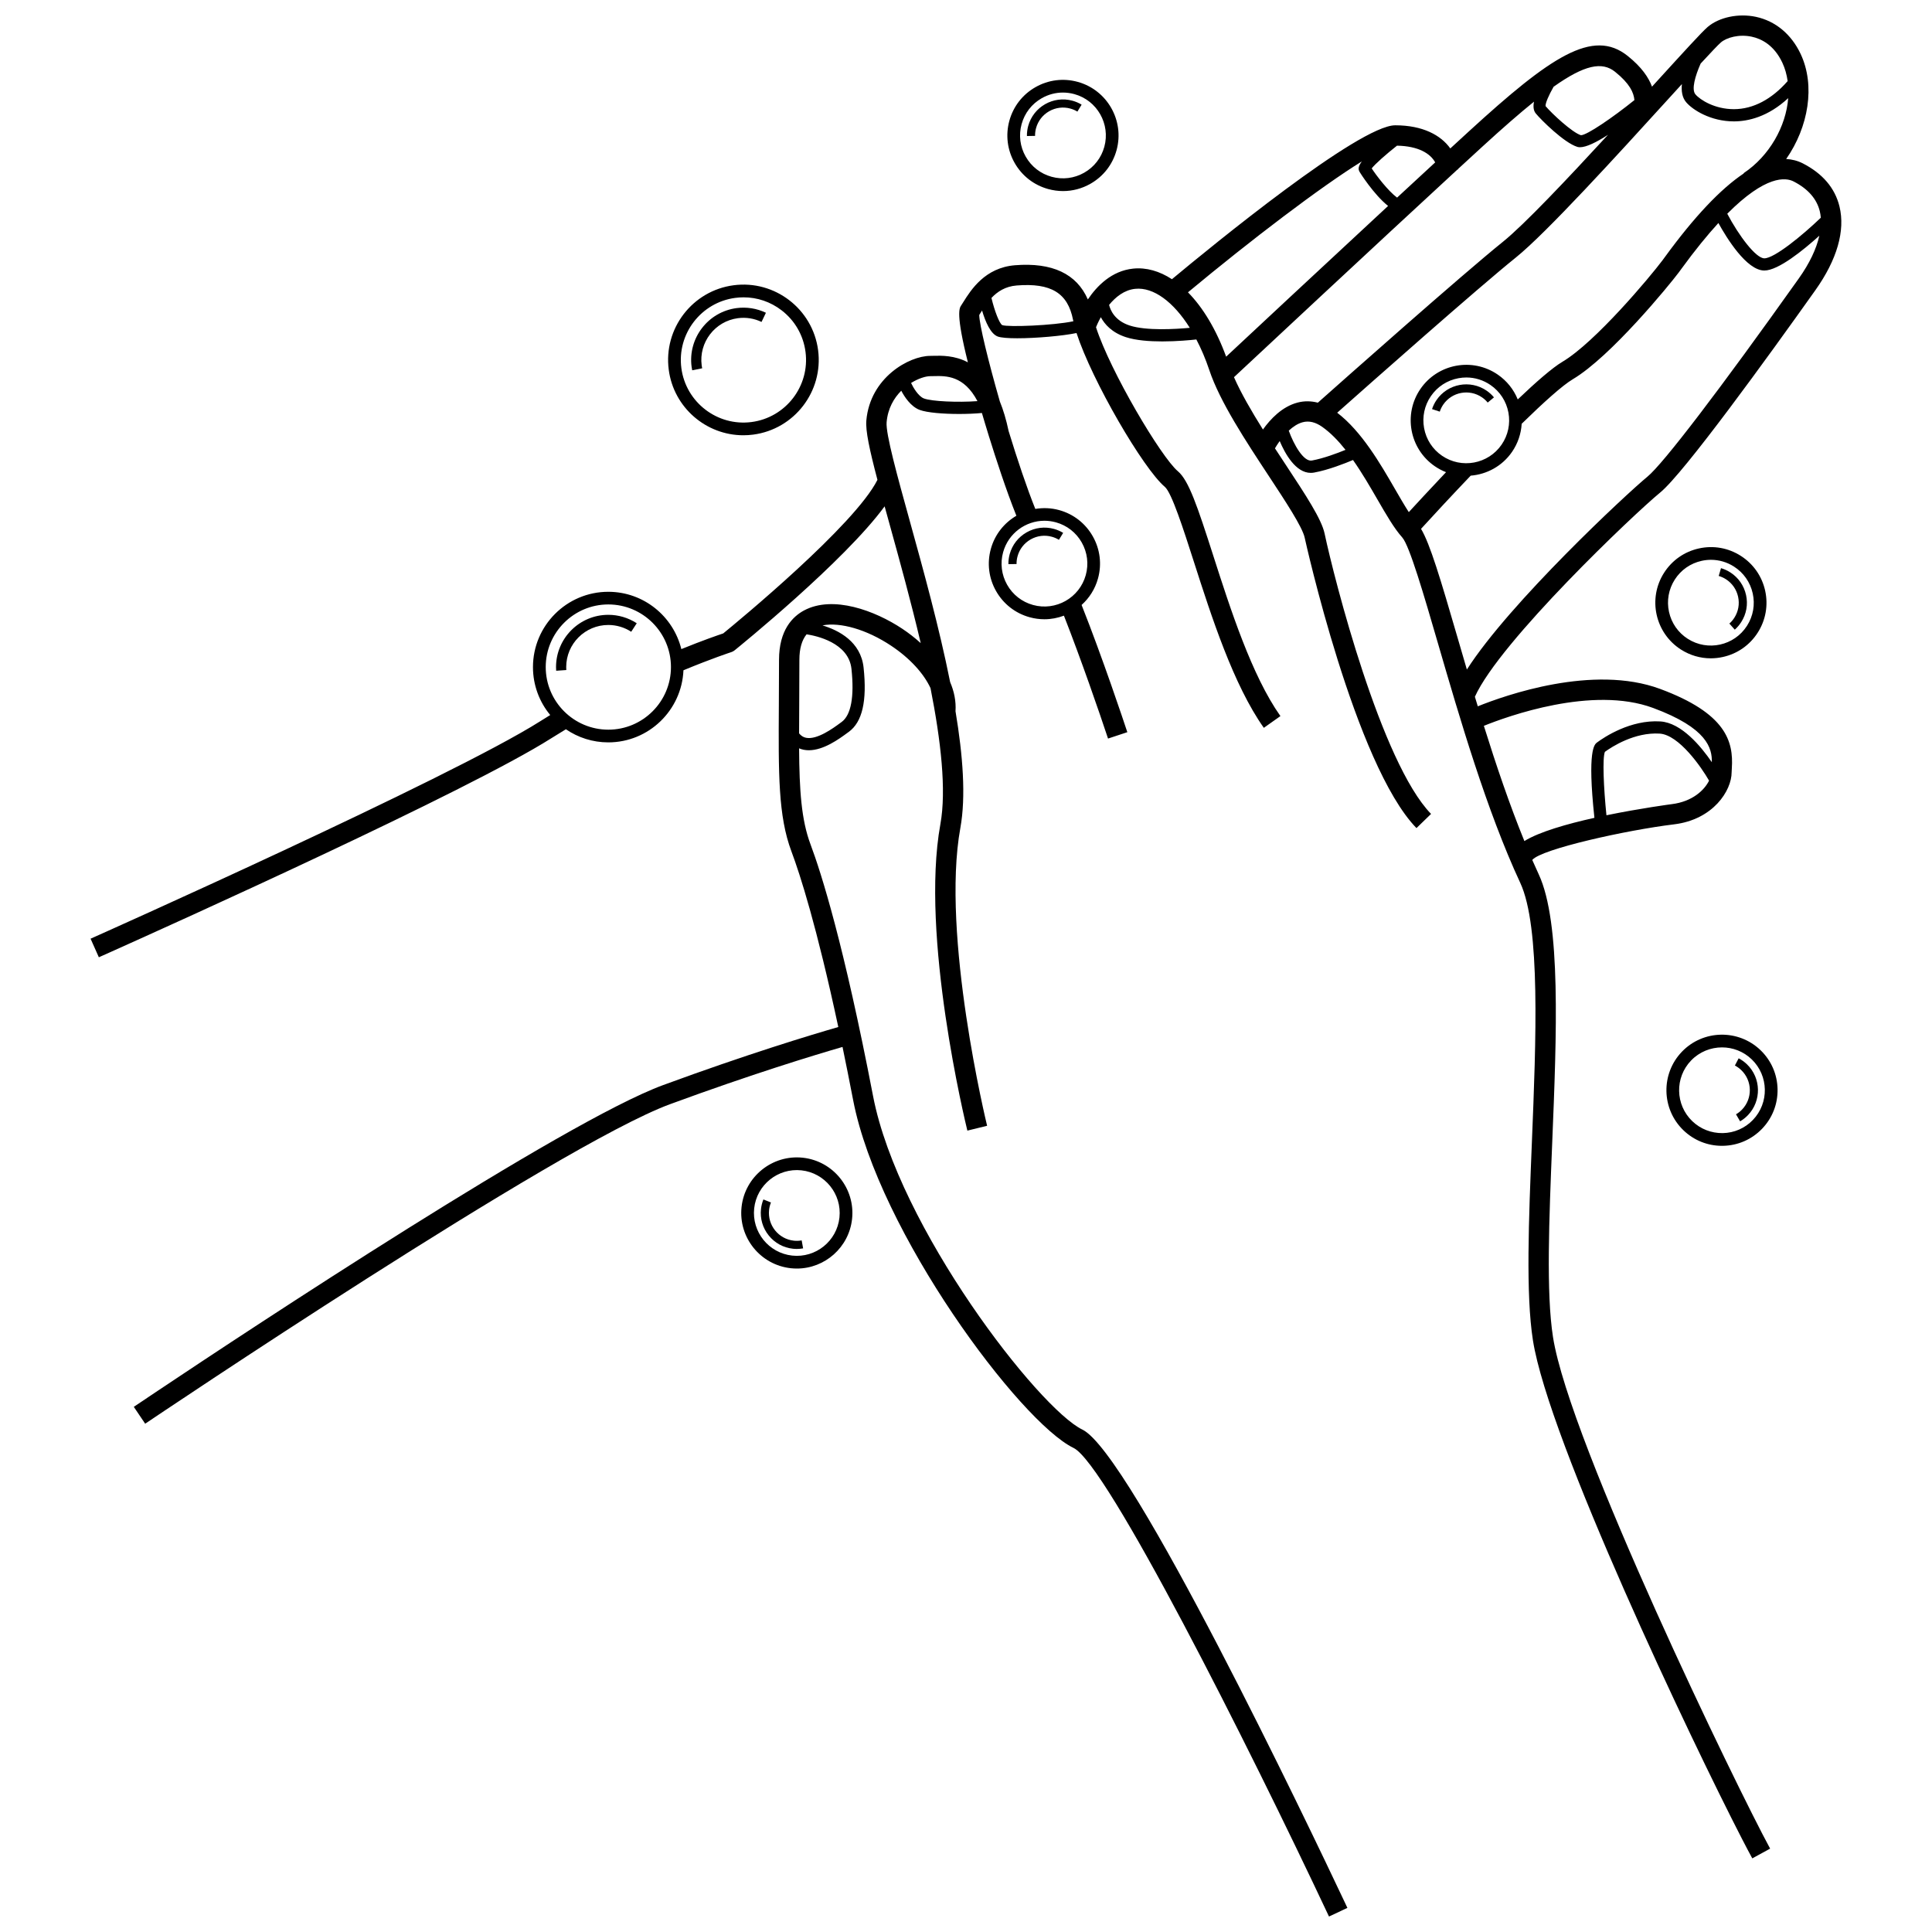 <?xml version="1.0" encoding="UTF-8"?>
<!-- Uploaded to: ICON Repo, www.iconrepo.com, Generator: ICON Repo Mixer Tools -->
<svg width="800px" height="800px" version="1.1" viewBox="144 144 512 512" xmlns="http://www.w3.org/2000/svg">
 <defs>
  <clipPath id="a">
   <path d="m168 148.09h464v503.81h-464z"/>
  </clipPath>
 </defs>
 <g clip-path="url(#a)">
  <path d="m367.28 421.46c0.902 4.352 1.836 9.023 2.801 14.027 6.758 35.148 44.324 85.43 58.422 92.234 8.773 4.234 46.176 78.418 67.695 124.18l4.875-2.293c-0.242-0.512-0.566-1.207-0.961-2.035-9.02-19.098-56.449-118.52-69.266-124.71-11.551-5.578-48.766-53.508-55.477-88.398-7.731-40.191-13.707-59.059-16.586-66.73-2.41-6.43-2.945-14.211-3.016-25.418 0.391 0.164 0.797 0.293 1.227 0.379 0.445 0.086 0.898 0.129 1.355 0.129 3.941 0 8.062-3.027 10.156-4.562l0.414-0.301c3.602-2.606 4.887-8.184 3.938-17.055-0.734-6.859-6.586-9.871-10.891-11.172 4.699-0.918 11.715 1.082 18.168 5.375 4.973 3.305 8.641 7.336 10.461 11.246 2.742 13.891 4.254 27.043 2.613 36.062-5.379 29.59 6.641 79.113 7.152 81.207l5.234-1.285c-0.125-0.5-12.262-50.488-7.086-78.961 1.492-8.215 0.684-19.109-1.289-30.898 0.176-2.648-0.363-5.25-1.422-7.723-2.902-14.531-7.129-29.797-10.699-42.695-3.293-11.887-6.398-23.113-6.137-26.156 0.316-3.652 1.922-6.402 3.883-8.363 0.789 1.512 2.477 4.184 4.879 5.086 1.941 0.727 6.211 1.074 10.453 1.074 2.121 0 4.223-0.09 6.039-0.258 0.262 0.883 0.531 1.789 0.812 2.731 0.273 0.91 0.641 2.121 1.078 3.535 0.008 0.043 0.02 0.078 0.027 0.121l0.012-0.004c1.707 5.496 4.484 14.066 7.207 20.848-3.199 1.871-5.703 4.93-6.766 8.773-1.051 3.793-0.559 7.766 1.383 11.188s5.098 5.887 8.891 6.934c1.309 0.363 2.625 0.535 3.922 0.535 1.789 0 3.535-0.34 5.168-0.953 4.535 11.562 9.379 25.586 11.691 32.57l5.113-1.691c-0.938-2.832-6.582-19.762-12.121-33.715 2.023-1.816 3.57-4.203 4.344-7.012 1.051-3.793 0.559-7.766-1.383-11.188s-5.098-5.887-8.891-6.934c-2.133-0.59-4.285-0.66-6.336-0.316-2.219-5.508-4.742-13.027-7.074-20.637-0.641-3.051-1.426-5.644-2.324-7.836-3.106-10.82-5.441-20.434-5.461-22.926 0.117-0.18 0.238-0.375 0.363-0.574 0.125-0.199 0.254-0.402 0.383-0.609 0.906 3.055 2.266 6.172 4.144 6.887 0.863 0.328 2.781 0.469 5.172 0.469 4.992 0 12.02-0.613 15.719-1.387 4.086 12.605 17.676 35.941 23.406 40.766 1.809 1.523 4.934 11.254 7.691 19.84 4.664 14.531 10.473 32.617 18.539 44.02l4.398-3.113c-7.59-10.727-13.254-28.371-17.809-42.555-4.176-13.004-6.488-19.906-9.348-22.312-4.481-3.773-17.918-26.465-21.715-38.176 0.09-0.238 0.52-1.297 1.277-2.668 1.027 1.918 2.969 4.094 6.633 5.289 2.676 0.871 6.273 1.133 9.656 1.133 3.863 0 7.434-0.344 9.027-0.52 1.285 2.457 2.449 5.168 3.434 8.121 2.789 8.367 9.691 18.844 15.781 28.086 4.375 6.641 8.898 13.504 9.496 16.332 0.125 0.594 13.332 60.168 29.621 76.953l3.867-3.754c-13.234-13.633-25.621-62.086-28.215-74.316-0.812-3.824-4.984-10.16-10.27-18.18-0.949-1.438-1.914-2.906-2.883-4.391 0.34-0.582 0.762-1.242 1.258-1.926 1.414 3.336 4.227 8.43 8.234 8.43 0.285 0 0.574-0.027 0.871-0.078 3.789-0.688 8.238-2.449 10.32-3.332 2.394 3.402 4.531 7.098 6.438 10.395 2.406 4.164 4.488 7.758 6.602 10.113 1.93 2.144 5.773 15.344 9.484 28.109 5.734 19.703 12.867 44.227 21.812 63.469 5.394 11.609 4.164 41.844 3.078 68.52-0.848 20.793-1.648 40.426 0.266 52.664 4.148 26.559 41.957 106.05 55.375 132.08 1.09 2.113 2.019 3.879 2.758 5.231l4.731-2.582c-8.605-15.777-53.168-107.57-57.543-135.57-1.832-11.715-1.039-31.094-0.203-51.613 1.168-28.621 2.371-58.215-3.574-71.012-0.578-1.246-1.148-2.519-1.715-3.809 2.309-2.891 25.039-7.926 37.559-9.438 10.418-1.258 15.273-8.977 15.273-13.797 0-0.332 0.027-0.703 0.055-1.105 0.461-7.074-1.52-14.516-19.016-20.996-17.738-6.57-41.039 1.688-48.309 4.617-0.258-0.848-0.516-1.695-0.77-2.535 6.586-14.648 42.293-48.547 49.105-54.121 6.297-5.152 28.469-35.805 41.125-53.617 5.754-8.098 7.961-15.77 6.391-22.195-1.195-4.883-4.469-8.727-9.73-11.422-1.383-0.707-2.852-1.066-4.394-1.156 5.914-8.473 7.781-19.469 3.824-27.848-2.469-5.231-6.676-8.719-11.84-9.824-4.629-0.988-9.777 0.098-12.812 2.699-1.492 1.281-6.144 6.375-14.246 15.27-0.16 0.176-0.324 0.355-0.484 0.535-0.883-2.406-2.727-5.172-6.453-8.152-9.234-7.387-20.438 0.195-42.062 19.988-1.523 1.395-3.188 2.922-4.938 4.535-2.484-3.492-7.266-6.133-14.598-6.133-9.535 0-48.512 31.906-59.172 40.785-3.297-2.144-6.785-3.164-10.285-2.805-5.691 0.582-9.609 4.613-12 8.168-2.973-6.797-9.438-9.852-19.305-9.062-7.965 0.637-11.684 6.555-13.68 9.734-0.211 0.336-0.402 0.645-0.582 0.91-0.484 0.723-1.453 2.195 1.777 15.086-3.539-1.871-7.012-1.785-9.176-1.727-0.297 0.008-0.57 0.016-0.816 0.016-5.539 0-15.93 5.727-16.922 17.141-0.23 2.676 0.809 7.602 2.945 15.707-5.984 11.992-37.066 37.594-40.871 40.703-1.379 0.457-5.402 1.84-11.098 4.156-2.148-8.707-10-15.188-19.359-15.188-11.008 0-19.961 8.953-19.961 19.961 0 4.82 1.719 9.246 4.574 12.699-0.875 0.535-1.754 1.082-2.633 1.637-23.871 15.125-118.23 57.215-119.18 57.637l2.191 4.922c0.348-0.156 1.398-0.625 3.027-1.352 16.668-7.465 94.797-42.684 116.85-56.672 1.301-0.824 2.602-1.625 3.898-2.402 3.203 2.191 7.07 3.477 11.234 3.477 10.719 0 19.465-8.5 19.918-19.109 7.602-3.156 12.57-4.773 12.68-4.809 0.316-0.102 0.609-0.262 0.867-0.469 1.312-1.062 29.102-23.594 39.766-38.164 0.461 1.672 0.945 3.438 1.469 5.316 2.516 9.09 5.519 19.941 8.098 30.926-1.578-1.422-3.234-2.707-4.891-3.805-7.223-4.805-18.375-8.957-26.035-4.848-3.023 1.621-6.625 5.203-6.625 13.078 0 4.262-0.023 8.184-0.047 11.809-0.113 18.453-0.184 29.59 3.332 38.965 2.312 6.172 6.691 19.801 12.422 46.543-7.375 2.129-24.234 7.227-46.422 15.387-26.301 9.668-109.7 64.816-133.82 80.938-3.59 2.398-5.879 3.941-6.461 4.332l3.016 4.469c1.094-0.738 109.52-73.801 139.12-84.684 21.688-7.977 38.219-13 45.676-15.16zm56.539-139.04c2.926 0.809 5.359 2.707 6.856 5.348s1.875 5.707 1.066 8.633c-1.672 6.039-7.945 9.594-13.98 7.922-2.926-0.809-5.359-2.707-6.856-5.348-1.496-2.641-1.875-5.707-1.066-8.633 1.391-5.027 5.973-8.336 10.953-8.336 1 0.004 2.016 0.137 3.027 0.414zm-34.953-32.816c-1.523-0.57-2.918-3.027-3.422-4.113 1.957-1.219 3.898-1.801 5.078-1.801 0.289 0 0.609-0.008 0.957-0.016 3.184-0.078 7.969-0.203 11.555 6.629-5.238 0.383-12.109 0.07-14.168-0.699zm20.73-19.449c-0.75-0.445-2.016-3.703-2.852-7.195 1.582-1.68 3.676-3.062 6.684-3.305 9.086-0.727 13.555 1.992 14.938 9.098 0.023 0.121 0.059 0.258 0.086 0.383-5.266 1.121-17.281 1.598-18.855 1.02zm33.777 0.109c-4.031-1.312-5.144-4.172-5.449-5.469 1.699-2.07 4.008-3.957 6.926-4.254 4.848-0.496 10.156 3.488 14.457 10.336-3.769 0.348-11.516 0.824-15.934-0.613zm15.453-8.797c16.785-13.949 35.145-27.926 46.066-34.688-1.191 1.621-0.855 2.277-0.559 2.82 0.039 0.074 3.699 5.934 7.527 8.977-17.59 16.309-37.027 34.441-42.918 39.945-2.629-7.184-6.133-13.016-10.117-17.055zm55.418-25.098c-2.359-1.742-5.531-5.887-6.727-7.742 0.906-1.184 3.898-3.816 6.703-6.023 5.769 0.105 8.867 2.137 10.121 4.43-3.176 2.93-6.582 6.078-10.098 9.336zm-43.227 47.59c2.922-2.731 37.641-35.152 59.23-55.039l0.145-0.008c-0.004-0.039-0.012-0.074-0.012-0.113 2.363-2.18 4.574-4.207 6.559-6.027 5.262-4.816 9.742-8.73 13.586-11.828-0.246 1.27-0.148 2.359 0.473 3.117 1.453 1.766 7.531 7.789 11.004 8.859 0.215 0.066 0.453 0.098 0.715 0.098 1.711 0 4.41-1.348 7.422-3.293-10.773 11.703-22.25 23.844-27.816 28.324-10.887 8.762-42.645 36.945-49.078 42.664-1.797-0.469-3.617-0.492-5.402-0.02-4.102 1.082-7.195 4.391-9.148 7.133-3.008-4.801-5.789-9.586-7.676-13.867zm106.12-73.434c-5.742 4.629-12.594 9.305-14.156 9.305h-0.023c-2.293-0.703-7.641-5.672-9.367-7.711-0.07-0.758 0.812-2.816 2.129-5.129 8.215-5.828 12.855-6.715 16.277-3.977 3.922 3.141 4.969 5.539 5.141 7.512zm22.914-15.281c1.516-1.301 4.816-2.242 8.18-1.52 2.465 0.527 5.871 2.144 8.094 6.856 0.727 1.539 1.18 3.195 1.422 4.91-4.242 4.836-9.137 7.422-14.211 7.438h-0.055c-4.996 0-8.895-2.414-10.184-3.941-1.074-1.273-0.082-4.828 1.395-8.148 2.691-2.914 4.66-4.996 5.359-5.594zm19.262 36.836c3.809 1.949 6.148 4.609 6.953 7.906 0.133 0.547 0.215 1.121 0.27 1.707-4.93 4.734-12.316 10.766-14.965 10.766-2.262 0-6.793-6.055-9.828-11.82 10.191-10.25 15.473-9.637 17.57-8.559zm-127.64 73.961c-2.195 0.398-4.801-4.195-6.137-7.914 1.105-1.031 2.356-1.879 3.688-2.231 1.684-0.445 3.383-0.039 5.188 1.234 2.211 1.562 4.262 3.688 6.164 6.082-2.152 0.887-5.828 2.269-8.902 2.828zm22.008 7.547c-3.941-6.82-8.812-15.227-15.309-20.215 8.875-7.879 37.246-33.004 47.336-41.125 8.113-6.527 26.875-27.141 40.578-42.195 1.18-1.297 2.328-2.559 3.434-3.769-0.18 1.844 0.07 3.555 1.117 4.793 1.73 2.051 6.519 5.09 12.652 5.09h0.066c3.711-0.012 8.98-1.188 14.34-6.16-0.586 7.465-4.945 15.305-11.82 19.887l0.043 0.066c-6.152 4.113-13.121 11.484-20.871 22.113-0.281 0.387-0.508 0.699-0.672 0.914-3.32 4.43-17.805 21.715-26.508 26.883-2.672 1.586-6.981 5.344-11.848 9.984-1.07-2.648-2.891-4.93-5.301-6.586-6.695-4.602-15.883-2.898-20.484 3.797-4.602 6.695-2.898 15.883 3.797 20.484 0.953 0.652 1.953 1.18 2.984 1.582-4.273 4.516-7.848 8.391-9.867 10.586-1.156-1.785-2.391-3.918-3.668-6.129zm30.066-20.258c0.551 2.984-0.09 6.004-1.809 8.508-3.551 5.164-10.637 6.473-15.801 2.926-2.5-1.719-4.184-4.309-4.734-7.293-0.551-2.984 0.09-6.004 1.809-8.508 1.719-2.5 4.309-4.184 7.293-4.734 0.699-0.129 1.398-0.195 2.094-0.195 2.273 0 4.496 0.684 6.41 2.004 2.5 1.719 4.184 4.309 4.738 7.293zm-23.156 30.816c3.609-3.957 8.262-8.965 13.16-14.094 4.269-0.348 8.355-2.516 10.961-6.309 1.535-2.238 2.391-4.797 2.551-7.438 5.777-5.648 10.801-10.176 13.555-11.812 10.082-5.984 25.629-25.031 28.066-28.285 0.172-0.23 0.414-0.562 0.715-0.977 3.644-5 6.894-8.969 9.793-12.133 2.133 3.871 7.457 12.59 12.176 12.59 3.707 0 10.348-5.406 14.578-9.227-0.777 3.481-2.598 7.328-5.43 11.312-20.957 29.496-35.965 49.148-40.145 52.566-5.348 4.375-36.52 33.383-47.832 51.094-0.848-2.887-1.672-5.715-2.465-8.441-4.559-15.676-7.301-24.863-9.684-28.848zm77.062 61.844c-2.852-4.168-8.047-10.461-13.645-10.805-7.914-0.492-14.848 4.148-16.781 5.578-0.66 0.488-2.625 1.945-0.691 19.969-7.269 1.617-14.617 3.711-18.559 6.156-3.941-9.664-7.512-20.203-10.738-30.535 6.137-2.481 28.711-10.719 44.844-4.742 14.441 5.348 15.648 10.73 15.57 14.379zm-10.652 11.121c-0.176 0.02-8.254 1.09-17.277 2.941-0.746-7.305-1.09-15.195-0.41-16.809 1.906-1.383 7.867-5.234 14.5-4.832 5.133 0.312 11.09 8.93 13.105 12.469-1.238 2.508-4.406 5.562-9.918 6.231zm-265.19-36.336c0 9.148-7.441 16.594-16.594 16.594-9.148 0-16.594-7.445-16.594-16.594 0-9.148 7.445-16.594 16.594-16.594 9.148 0.004 16.594 7.445 16.594 16.594zm34.035-1.922c0-2.953 0.648-5.203 1.906-6.754 2.484 0.375 11.145 2.172 11.895 9.148 0.793 7.406-0.113 12.277-2.617 14.09l-0.43 0.316c-1.809 1.328-6.051 4.441-8.977 3.867-0.727-0.141-1.332-0.531-1.855-1.168 0.004-2.406 0.02-4.941 0.035-7.66 0.02-3.633 0.043-7.566 0.043-11.84z"/>
 </g>
 <path d="m416.08 285.07c-2.219 1.258-3.816 3.301-4.496 5.754-0.242 0.875-0.359 1.777-0.344 2.68l2.156-0.031c-0.012-0.699 0.082-1.398 0.27-2.074 0.523-1.898 1.762-3.481 3.481-4.457 1.719-0.973 3.711-1.223 5.609-0.695 0.66 0.184 1.289 0.453 1.871 0.809l1.121-1.84c-0.75-0.457-1.562-0.809-2.414-1.043-2.457-0.68-5.031-0.359-7.254 0.898z"/>
 <path d="m340.52 463.87c-0.871 8.074 4.992 15.352 13.066 16.223 0.535 0.055 1.062 0.086 1.59 0.086 7.418 0 13.82-5.609 14.633-13.152 0.871-8.074-4.992-15.352-13.066-16.223-8.062-0.867-15.352 4.992-16.223 13.066zm25.941 2.797c-0.672 6.231-6.277 10.754-12.516 10.078-6.231-0.672-10.75-6.285-10.078-12.516 0.672-6.227 6.293-10.754 12.516-10.078 6.227 0.672 10.75 6.285 10.078 12.516z"/>
 <path d="m354.37 472.79c-4.051-0.438-6.988-4.086-6.555-8.141 0.074-0.68 0.238-1.348 0.496-1.977l-2-0.809c-0.328 0.812-0.543 1.672-0.641 2.551-0.273 2.531 0.457 5.019 2.059 7.008 1.602 1.988 3.875 3.231 6.406 3.504 0.344 0.039 0.688 0.055 1.027 0.055 0.562 0 1.121-0.051 1.672-0.148l-0.383-2.121c-0.676 0.129-1.383 0.152-2.082 0.078z"/>
 <path d="m421.79 194.1c1.297 0.355 2.617 0.535 3.93 0.535 2.519 0 5.008-0.652 7.258-1.934 3.422-1.945 5.879-5.106 6.922-8.898 2.152-7.832-2.469-15.953-10.297-18.105-3.797-1.047-7.766-0.547-11.188 1.398s-5.879 5.106-6.922 8.898c-1.043 3.793-0.547 7.766 1.398 11.188 1.945 3.418 5.106 5.875 8.898 6.918zm-7.051-17.215c0.805-2.926 2.699-5.363 5.34-6.863 1.734-0.988 3.656-1.492 5.602-1.492 1.012 0 2.027 0.137 3.031 0.41 6.039 1.66 9.605 7.926 7.945 13.969-0.805 2.926-2.699 5.363-5.34 6.863-2.641 1.5-5.703 1.883-8.629 1.078-2.926-0.805-5.363-2.699-6.863-5.34-1.508-2.633-1.891-5.699-1.086-8.625z"/>
 <path d="m418.57 177.94c0.523-1.898 1.754-3.484 3.473-4.461 1.719-0.977 3.711-1.227 5.609-0.707 0.66 0.18 1.289 0.453 1.871 0.805l1.117-1.844c-0.75-0.457-1.566-0.805-2.418-1.039-5.074-1.395-10.336 1.602-11.734 6.672-0.242 0.875-0.355 1.777-0.34 2.68l2.156-0.035c-0.012-0.695 0.078-1.395 0.266-2.07z"/>
 <path d="m526.48 251.21c2.309-3.359 6.918-4.211 10.273-1.902 0.562 0.387 1.07 0.852 1.504 1.375l1.66-1.375c-0.559-0.676-1.215-1.273-1.941-1.773-4.34-2.981-10.293-1.879-13.27 2.461-0.516 0.75-0.918 1.562-1.199 2.422l2.047 0.672c0.215-0.668 0.527-1.297 0.926-1.879z"/>
 <path d="m589.73 422.71c-5.633 5.852-5.453 15.195 0.402 20.828 2.766 2.66 6.379 4.117 10.207 4.117 0.098 0 0.195 0 0.289-0.004 3.934-0.074 7.602-1.68 10.332-4.512 2.727-2.836 4.188-6.562 4.113-10.496s-1.68-7.602-4.512-10.332c-5.859-5.633-15.199-5.453-20.832 0.398zm18.492 2.027c4.516 4.344 4.652 11.551 0.309 16.066-2.106 2.188-4.934 3.422-7.969 3.481-3.035 0.047-5.91-1.07-8.098-3.172-4.516-4.344-4.652-11.551-0.309-16.066 2.227-2.312 5.207-3.477 8.188-3.477 2.836-0.004 5.68 1.051 7.879 3.168z"/>
 <path d="m605.46 427.6c2.938 2.824 3.027 7.512 0.199 10.445-0.477 0.492-1.012 0.918-1.602 1.258l1.086 1.863c0.758-0.441 1.453-0.988 2.07-1.629 3.648-3.793 3.531-9.848-0.262-13.496-0.656-0.629-1.395-1.16-2.191-1.578l-0.996 1.91c0.617 0.324 1.188 0.738 1.695 1.227z"/>
 <path d="m611.79 300.56c-0.848-3.844-3.137-7.125-6.453-9.246-3.316-2.121-7.258-2.824-11.098-1.973-3.844 0.844-7.125 3.137-9.246 6.453-4.375 6.844-2.367 15.969 4.477 20.344 2.398 1.535 5.125 2.324 7.906 2.324 1.062 0 2.133-0.117 3.195-0.352 3.844-0.844 7.125-3.137 9.246-6.453 2.117-3.312 2.816-7.254 1.973-11.098zm-20.508 12.738c-2.559-1.633-4.324-4.168-4.977-7.133-0.652-2.965-0.109-6.004 1.523-8.562 1.633-2.559 4.168-4.324 7.129-4.977 0.82-0.18 1.645-0.27 2.465-0.27 2.144 0 4.246 0.609 6.098 1.793 2.559 1.633 4.324 4.168 4.977 7.133s0.109 6.004-1.523 8.562c-3.371 5.277-10.41 6.828-15.691 3.453z"/>
 <path d="m606.72 301.68c-0.547-2.492-2.031-4.621-4.176-5.992-0.766-0.488-1.59-0.867-2.461-1.121l-0.605 2.066c0.672 0.195 1.312 0.488 1.902 0.867 1.66 1.059 2.809 2.707 3.231 4.637 0.426 1.93 0.074 3.906-0.988 5.566-0.371 0.578-0.812 1.102-1.324 1.551l1.43 1.613c0.656-0.582 1.23-1.254 1.707-2 1.383-2.144 1.836-4.695 1.285-7.188z"/>
 <path d="m294.05 320.78c0-6.152 5.004-11.156 11.156-11.156 2.16 0 4.258 0.621 6.07 1.801l1.469-2.258c-2.246-1.461-4.856-2.234-7.539-2.234-7.637 0-13.852 6.215-13.852 13.852 0 0.328 0.012 0.648 0.035 0.969l2.688-0.188c-0.02-0.262-0.027-0.523-0.027-0.785z"/>
 <path d="m341 259.35c0.859 0 1.73-0.055 2.606-0.172 10.914-1.43 18.629-11.469 17.199-22.383-1.43-10.914-11.484-18.641-22.383-17.199-10.914 1.43-18.629 11.469-17.199 22.383 1.312 10.039 9.914 17.371 19.777 17.371zm10.125-33.117c3.516 2.699 5.766 6.609 6.344 11.004 1.188 9.074-5.227 17.418-14.297 18.605-9.066 1.195-17.418-5.227-18.605-14.297-1.188-9.074 5.227-17.418 14.297-18.605 0.73-0.094 1.461-0.145 2.188-0.145 3.629-0.004 7.144 1.184 10.074 3.438z"/>
 <path d="m327.28 241.18c0.043 0.324 0.094 0.641 0.16 0.953l2.641-0.531c-0.051-0.254-0.094-0.512-0.129-0.773-0.797-6.098 3.516-11.711 9.613-12.508 2.141-0.281 4.305 0.062 6.25 0.996l1.164-2.43c-2.418-1.16-5.106-1.586-7.766-1.238-7.57 0.992-12.926 7.961-11.934 15.531z"/>
</svg>